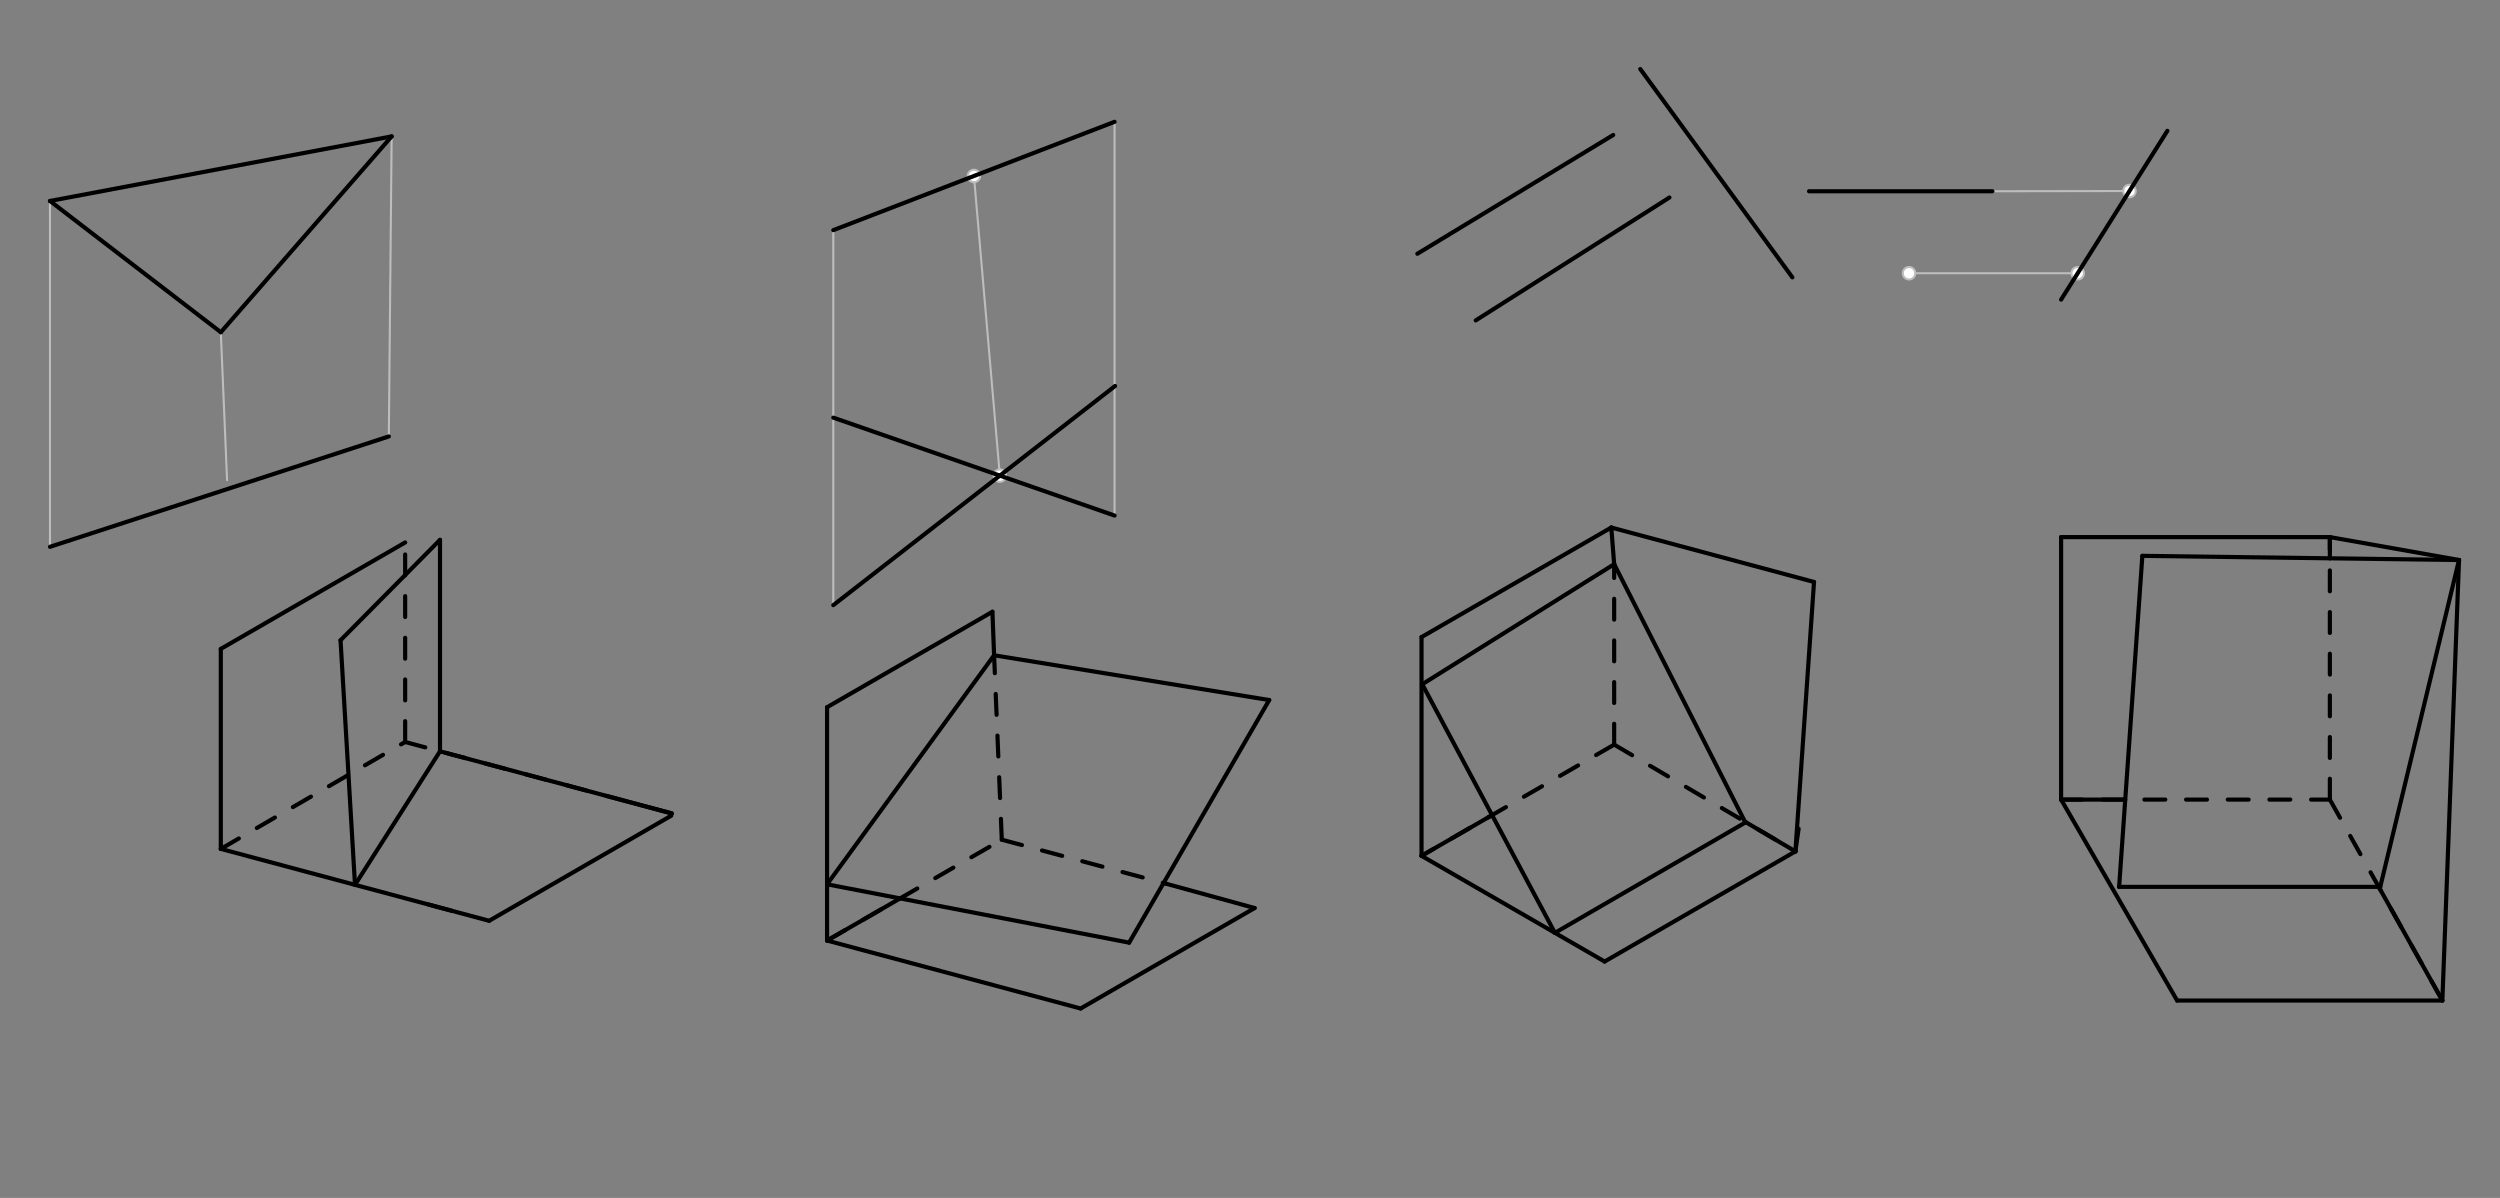 <svg xmlns="http://www.w3.org/2000/svg" class="svg--1it" height="100%" preserveAspectRatio="xMidYMid meet" viewBox="0 0 1200 575" width="100%"><rect x="0" y="0" width="1200" height="575" fill="#808080" stroke="none"/><defs><marker id="marker-arrow" markerHeight="16" markerUnits="userSpaceOnUse" markerWidth="24" orient="auto-start-reverse" refX="24" refY="4" viewBox="0 0 24 8"><path d="M 0 0 L 24 4 L 0 8 z" stroke="inherit"></path></marker></defs><g class="aux-layer--1FB"><g class="element--2qn"><line stroke="#BDBDBD" stroke-dasharray="none" stroke-linecap="round" stroke-width="1" x1="23.99" x2="23.99" y1="96.469" y2="262.469"></line></g><g class="element--2qn"><line stroke="#BDBDBD" stroke-dasharray="none" stroke-linecap="round" stroke-width="1" x1="105.99" x2="108.99" y1="159.469" y2="230.469"></line></g><g class="element--2qn"><line stroke="#BDBDBD" stroke-dasharray="none" stroke-linecap="round" stroke-width="1" x1="187.99" x2="186.632" y1="65.469" y2="209.489"></line></g><g class="element--2qn"><line stroke="#BDBDBD" stroke-dasharray="none" stroke-linecap="round" stroke-width="1" x1="399.99" x2="399.99" y1="110.469" y2="290.469"></line></g><g class="element--2qn"><line stroke="#BDBDBD" stroke-dasharray="none" stroke-linecap="round" stroke-width="1" x1="534.99" x2="534.99" y1="58.469" y2="247.469"></line></g><g class="element--2qn"><line stroke="#BDBDBD" stroke-dasharray="none" stroke-linecap="round" stroke-width="1" x1="479.924" x2="467.49" y1="228.298" y2="84.469"></line></g><g class="element--2qn"><line stroke="#BDBDBD" stroke-dasharray="none" stroke-linecap="round" stroke-width="1" x1="956.333" x2="1022.201" y1="91.802" y2="91.685"></line></g><g class="element--2qn"><line stroke="#BDBDBD" stroke-dasharray="none" stroke-linecap="round" stroke-width="1" x1="997.299" x2="916.333" y1="131.151" y2="131.151"></line></g><g class="element--2qn"><circle cx="479.924" cy="228.298" r="3" stroke="#BDBDBD" stroke-width="1" fill="#ffffff"></circle>}</g><g class="element--2qn"><circle cx="467.49" cy="84.469" r="3" stroke="#BDBDBD" stroke-width="1" fill="#ffffff"></circle>}</g><g class="element--2qn"><circle cx="916.333" cy="131.151" r="3" stroke="#BDBDBD" stroke-width="1" fill="#ffffff"></circle>}</g><g class="element--2qn"><circle cx="1022.148" cy="91.685" r="3" stroke="#BDBDBD" stroke-width="1" fill="#ffffff"></circle>}</g><g class="element--2qn"><circle cx="997.299" cy="131.151" r="3" stroke="#BDBDBD" stroke-width="1" fill="#ffffff"></circle>}</g></g><g class="main-layer--3Vd"><g class="element--2qn"><line stroke="#000000" stroke-dasharray="none" stroke-linecap="round" stroke-width="2" x1="105.99" x2="23.99" y1="159.469" y2="96.469"></line></g><g class="element--2qn"><line stroke="#000000" stroke-dasharray="none" stroke-linecap="round" stroke-width="2" x1="23.99" x2="187.99" y1="96.469" y2="65.469"></line></g><g class="element--2qn"><line stroke="#000000" stroke-dasharray="none" stroke-linecap="round" stroke-width="2" x1="105.99" x2="187.99" y1="159.469" y2="65.469"></line></g><g class="element--2qn"><line stroke="#000000" stroke-dasharray="none" stroke-linecap="round" stroke-width="2" x1="23.99" x2="186.632" y1="262.469" y2="209.489"></line></g><g class="element--2qn"><line stroke="#000000" stroke-dasharray="none" stroke-linecap="round" stroke-width="2" x1="105.99" x2="105.99" y1="311.469" y2="407.469"></line></g><g class="element--2qn"><line stroke="#000000" stroke-dasharray="none" stroke-linecap="round" stroke-width="2" x1="105.99" x2="194.475" y1="311.469" y2="260.382"></line></g><g class="element--2qn"><line stroke="#000000" stroke-dasharray="none" stroke-linecap="round" stroke-width="2" x1="105.99" x2="234.799" y1="407.469" y2="441.983"></line></g><g class="element--2qn"><line stroke="#000000" stroke-dasharray="none" stroke-linecap="round" stroke-width="2" x1="399.99" x2="534.99" y1="110.469" y2="58.469"></line></g><g class="element--2qn"><line stroke="#000000" stroke-dasharray="none" stroke-linecap="round" stroke-width="2" x1="399.99" x2="535.224" y1="290.469" y2="185.286"></line></g><g class="element--2qn"><line stroke="#000000" stroke-dasharray="none" stroke-linecap="round" stroke-width="2" x1="399.99" x2="534.99" y1="200.469" y2="247.469"></line></g><g class="element--2qn"><line stroke="#000000" stroke-dasharray="none" stroke-linecap="round" stroke-width="2" x1="396.99" x2="396.99" y1="339.469" y2="451.469"></line></g><g class="element--2qn"><line stroke="#000000" stroke-dasharray="none" stroke-linecap="round" stroke-width="2" x1="396.99" x2="518.701" y1="451.469" y2="484.081"></line></g><g class="element--2qn"><line stroke="#000000" stroke-dasharray="none" stroke-linecap="round" stroke-width="2" x1="518.701" x2="602.217" y1="484.081" y2="435.863"></line></g><g class="element--2qn"><line stroke="#000000" stroke-dasharray="none" stroke-linecap="round" stroke-width="2" x1="396.99" x2="476.359" y1="339.469" y2="293.645"></line></g><g class="element--2qn"><line stroke="#000000" stroke-dasharray="none" stroke-linecap="round" stroke-width="2" x1="396.99" x2="541.99" y1="424.469" y2="452.469"></line></g><g class="element--2qn"><line stroke="#000000" stroke-dasharray="none" stroke-linecap="round" stroke-width="2" x1="396.99" x2="477.165" y1="424.469" y2="314.529"></line></g><g class="element--2qn"><line stroke="#000000" stroke-dasharray="none" stroke-linecap="round" stroke-width="2" x1="541.99" x2="609.219" y1="452.469" y2="336.024"></line></g><g class="element--2qn"><line stroke="#000000" stroke-dasharray="none" stroke-linecap="round" stroke-width="2" x1="477.165" x2="609.219" y1="314.529" y2="336.024"></line></g><g class="element--2qn"><line stroke="#000000" stroke-dasharray="10" stroke-linecap="round" stroke-width="2" x1="480.859" x2="559.708" y1="403.047" y2="424.174"></line></g><g class="element--2qn"><line stroke="#000000" stroke-dasharray="none" stroke-linecap="round" stroke-width="2" x1="558.511" x2="602.217" y1="423.853" y2="435.863"></line></g><g class="element--2qn"><line stroke="#000000" stroke-dasharray="10" stroke-linecap="round" stroke-width="2" x1="480.859" x2="477.165" y1="403.047" y2="314.529"></line></g><g class="element--2qn"><line stroke="#000000" stroke-dasharray="none" stroke-linecap="round" stroke-width="2" x1="476.359" x2="477.165" y1="293.645" y2="314.529"></line></g><g class="element--2qn"><line stroke="#000000" stroke-dasharray="none" stroke-linecap="round" stroke-width="2" x1="680.333" x2="774.333" y1="121.802" y2="64.802"></line></g><g class="element--2qn"><line stroke="#000000" stroke-dasharray="none" stroke-linecap="round" stroke-width="2" x1="708.333" x2="801.333" y1="153.802" y2="94.802"></line></g><g class="element--2qn"><line stroke="#000000" stroke-dasharray="none" stroke-linecap="round" stroke-width="2" x1="868.333" x2="956.333" y1="91.802" y2="91.802"></line></g><g class="element--2qn"><line stroke="#000000" stroke-dasharray="none" stroke-linecap="round" stroke-width="2" x1="1040.333" x2="989.333" y1="62.802" y2="143.802"></line></g><g class="element--2qn"><line stroke="#000000" stroke-dasharray="none" stroke-linecap="round" stroke-width="2" x1="787.333" x2="860.333" y1="33.135" y2="133.135"></line></g><g class="element--2qn"><line stroke="#000000" stroke-dasharray="none" stroke-linecap="round" stroke-width="2" x1="682.333" x2="682.333" y1="305.802" y2="410.802"></line></g><g class="element--2qn"><line stroke="#000000" stroke-dasharray="none" stroke-linecap="round" stroke-width="2" x1="682.333" x2="770.216" y1="410.802" y2="461.541"></line></g><g class="element--2qn"><line stroke="#000000" stroke-dasharray="none" stroke-linecap="round" stroke-width="2" x1="770.216" x2="861.793" y1="461.541" y2="408.669"></line></g><g class="element--2qn"><line stroke="#000000" stroke-dasharray="none" stroke-linecap="round" stroke-width="2" x1="682.333" x2="773.417" y1="305.802" y2="253.215"></line></g><g class="element--2qn"><line stroke="#000000" stroke-dasharray="none" stroke-linecap="round" stroke-width="2" x1="774.801" x2="773.417" y1="270.802" y2="253.215"></line></g><g class="element--2qn"><line stroke="#000000" stroke-dasharray="none" stroke-linecap="round" stroke-width="2" x1="863.333" x2="861.793" y1="397.802" y2="408.669"></line></g><g class="element--2qn"><line stroke="#000000" stroke-dasharray="none" stroke-linecap="round" stroke-width="2" x1="861.793" x2="870.734" y1="408.669" y2="279.348"></line></g><g class="element--2qn"><line stroke="#000000" stroke-dasharray="none" stroke-linecap="round" stroke-width="2" x1="746.355" x2="837.974" y1="447.765" y2="394.671"></line></g><g class="element--2qn"><line stroke="#000000" stroke-dasharray="none" stroke-linecap="round" stroke-width="2" x1="746.355" x2="682.678" y1="447.765" y2="328.449"></line></g><g class="element--2qn"><line stroke="#000000" stroke-dasharray="none" stroke-linecap="round" stroke-width="2" x1="682.678" x2="774.801" y1="328.449" y2="270.802"></line></g><g class="element--2qn"><line stroke="#000000" stroke-dasharray="none" stroke-linecap="round" stroke-width="2" x1="774.801" x2="837.76" y1="270.802" y2="394.794"></line></g><g class="element--2qn"><line stroke="#000000" stroke-dasharray="10" stroke-linecap="round" stroke-width="2" x1="774.801" x2="682.333" y1="357.416" y2="410.802"></line></g><g class="element--2qn"><line stroke="#000000" stroke-dasharray="none" stroke-linecap="round" stroke-width="2" x1="682.333" x2="716.195" y1="410.802" y2="391.252"></line></g><g class="element--2qn"><line stroke="#000000" stroke-dasharray="10" stroke-linecap="round" stroke-width="2" x1="774.801" x2="774.801" y1="357.416" y2="270.802"></line></g><g class="element--2qn"><line stroke="#000000" stroke-dasharray="10" stroke-linecap="round" stroke-width="2" x1="774.801" x2="861.793" y1="357.416" y2="408.669"></line></g><g class="element--2qn"><line stroke="#000000" stroke-dasharray="none" stroke-linecap="round" stroke-width="2" x1="837.554" x2="861.793" y1="394.389" y2="408.669"></line></g><g class="element--2qn"><line stroke="#000000" stroke-dasharray="none" stroke-linecap="round" stroke-width="2" x1="773.417" x2="870.734" y1="253.215" y2="279.348"></line></g><g class="element--2qn"><line stroke="#000000" stroke-dasharray="10" stroke-linecap="round" stroke-width="2" x1="396.99" x2="480.859" y1="451.469" y2="403.047"></line></g><g class="element--2qn"><line stroke="#000000" stroke-dasharray="none" stroke-linecap="round" stroke-width="2" x1="396.99" x2="432.034" y1="451.469" y2="431.236"></line></g><g class="element--2qn"><line stroke="#000000" stroke-dasharray="none" stroke-linecap="round" stroke-width="2" x1="989.333" x2="989.333" y1="383.802" y2="257.802"></line></g><g class="element--2qn"><line stroke="#000000" stroke-dasharray="none" stroke-linecap="round" stroke-width="2" x1="989.333" x2="1094.333" y1="257.802" y2="257.802"></line></g><g class="element--2qn"><line stroke="#000000" stroke-dasharray="none" stroke-linecap="round" stroke-width="2" x1="1094.333" x2="1118.333" y1="257.802" y2="257.802"></line></g><g class="element--2qn"><line stroke="#000000" stroke-dasharray="none" stroke-linecap="round" stroke-width="2" x1="989.333" x2="1045.019" y1="383.802" y2="480.252"></line></g><g class="element--2qn"><line stroke="#000000" stroke-dasharray="none" stroke-linecap="round" stroke-width="2" x1="1045.019" x2="1172.333" y1="480.252" y2="480.252"></line></g><g class="element--2qn"><line stroke="#000000" stroke-dasharray="none" stroke-linecap="round" stroke-width="2" x1="1172.333" x2="1180.333" y1="480.252" y2="268.802"></line></g><g class="element--2qn"><line stroke="#000000" stroke-dasharray="none" stroke-linecap="round" stroke-width="2" x1="1118.333" x2="1180.333" y1="257.802" y2="268.802"></line></g><g class="element--2qn"><line stroke="#000000" stroke-dasharray="none" stroke-linecap="round" stroke-width="2" x1="1028.333" x2="1180.333" y1="266.802" y2="268.802"></line></g><g class="element--2qn"><line stroke="#000000" stroke-dasharray="none" stroke-linecap="round" stroke-width="2" x1="1180.333" x2="1142.52" y1="268.802" y2="425.694"></line></g><g class="element--2qn"><line stroke="#000000" stroke-dasharray="none" stroke-linecap="round" stroke-width="2" x1="1142.52" x2="1017.176" y1="425.694" y2="425.694"></line></g><g class="element--2qn"><line stroke="#000000" stroke-dasharray="none" stroke-linecap="round" stroke-width="2" x1="1017.176" x2="1028.333" y1="425.694" y2="266.802"></line></g><g class="element--2qn"><line stroke="#000000" stroke-dasharray="10" stroke-linecap="round" stroke-width="2" x1="989.333" x2="1118.333" y1="383.802" y2="383.802"></line></g><g class="element--2qn"><line stroke="#000000" stroke-dasharray="none" stroke-linecap="round" stroke-width="2" x1="989.333" x2="1020.118" y1="383.802" y2="383.802"></line></g><g class="element--2qn"><line stroke="#000000" stroke-dasharray="10" stroke-linecap="round" stroke-width="2" x1="1118.333" x2="1172.333" y1="383.802" y2="480.252"></line></g><g class="element--2qn"><line stroke="#000000" stroke-dasharray="none" stroke-linecap="round" stroke-width="2" x1="1141.788" x2="1172.333" y1="425.694" y2="480.252"></line></g><g class="element--2qn"><line stroke="#000000" stroke-dasharray="10" stroke-linecap="round" stroke-width="2" x1="1118.333" x2="1118.333" y1="383.802" y2="257.802"></line></g><g class="element--2qn"><line stroke="#000000" stroke-dasharray="none" stroke-linecap="round" stroke-width="2" x1="1118.333" x2="1118.333" y1="257.802" y2="267.986"></line></g><g class="element--2qn"><line stroke="#000000" stroke-dasharray="none" stroke-linecap="round" stroke-width="2" x1="234.799" x2="322.182" y1="441.983" y2="391.533"></line></g><g class="element--2qn"><line stroke="#000000" stroke-dasharray="none" stroke-linecap="round" stroke-width="2" x1="301.567" x2="322.472" y1="384.849" y2="390.45"></line></g><g class="element--2qn"><line stroke="#000000" stroke-dasharray="none" stroke-linecap="round" stroke-width="2" x1="211.2" x2="211.2" y1="360.635" y2="259.135"></line></g><g class="element--2qn"><line stroke="#000000" stroke-dasharray="none" stroke-linecap="round" stroke-width="2" x1="205.778" x2="216.791" y1="434.207" y2="437.158"></line></g><g class="element--2qn"><line stroke="#000000" stroke-dasharray="none" stroke-linecap="round" stroke-width="2" x1="211.2" x2="170.394" y1="360.635" y2="424.726"></line></g><g class="element--2qn"><line stroke="#000000" stroke-dasharray="none" stroke-linecap="round" stroke-width="2" x1="170.394" x2="163.458" y1="424.726" y2="307.321"></line></g><g class="element--2qn"><line stroke="#000000" stroke-dasharray="10" stroke-linecap="round" stroke-width="2" x1="105.99" x2="194.475" y1="407.469" y2="356.153"></line></g><g class="element--2qn"><line stroke="#000000" stroke-dasharray="none" stroke-linecap="round" stroke-width="2" x1="163.458" x2="211.2" y1="307.321" y2="259.135"></line></g><g class="element--2qn"><line stroke="#000000" stroke-dasharray="10" stroke-linecap="round" stroke-width="2" x1="194.475" x2="194.475" y1="356.153" y2="260.382"></line></g><g class="element--2qn"><line stroke="#000000" stroke-dasharray="10" stroke-linecap="round" stroke-width="2" x1="194.475" x2="301.567" y1="356.153" y2="384.849"></line></g><g class="element--2qn"><line stroke="#000000" stroke-dasharray="none" stroke-linecap="round" stroke-width="2" x1="211.2" x2="322.472" y1="360.635" y2="390.45"></line></g></g><g class="snaps-layer--2PT"></g><g class="temp-layer--rAP"></g></svg>